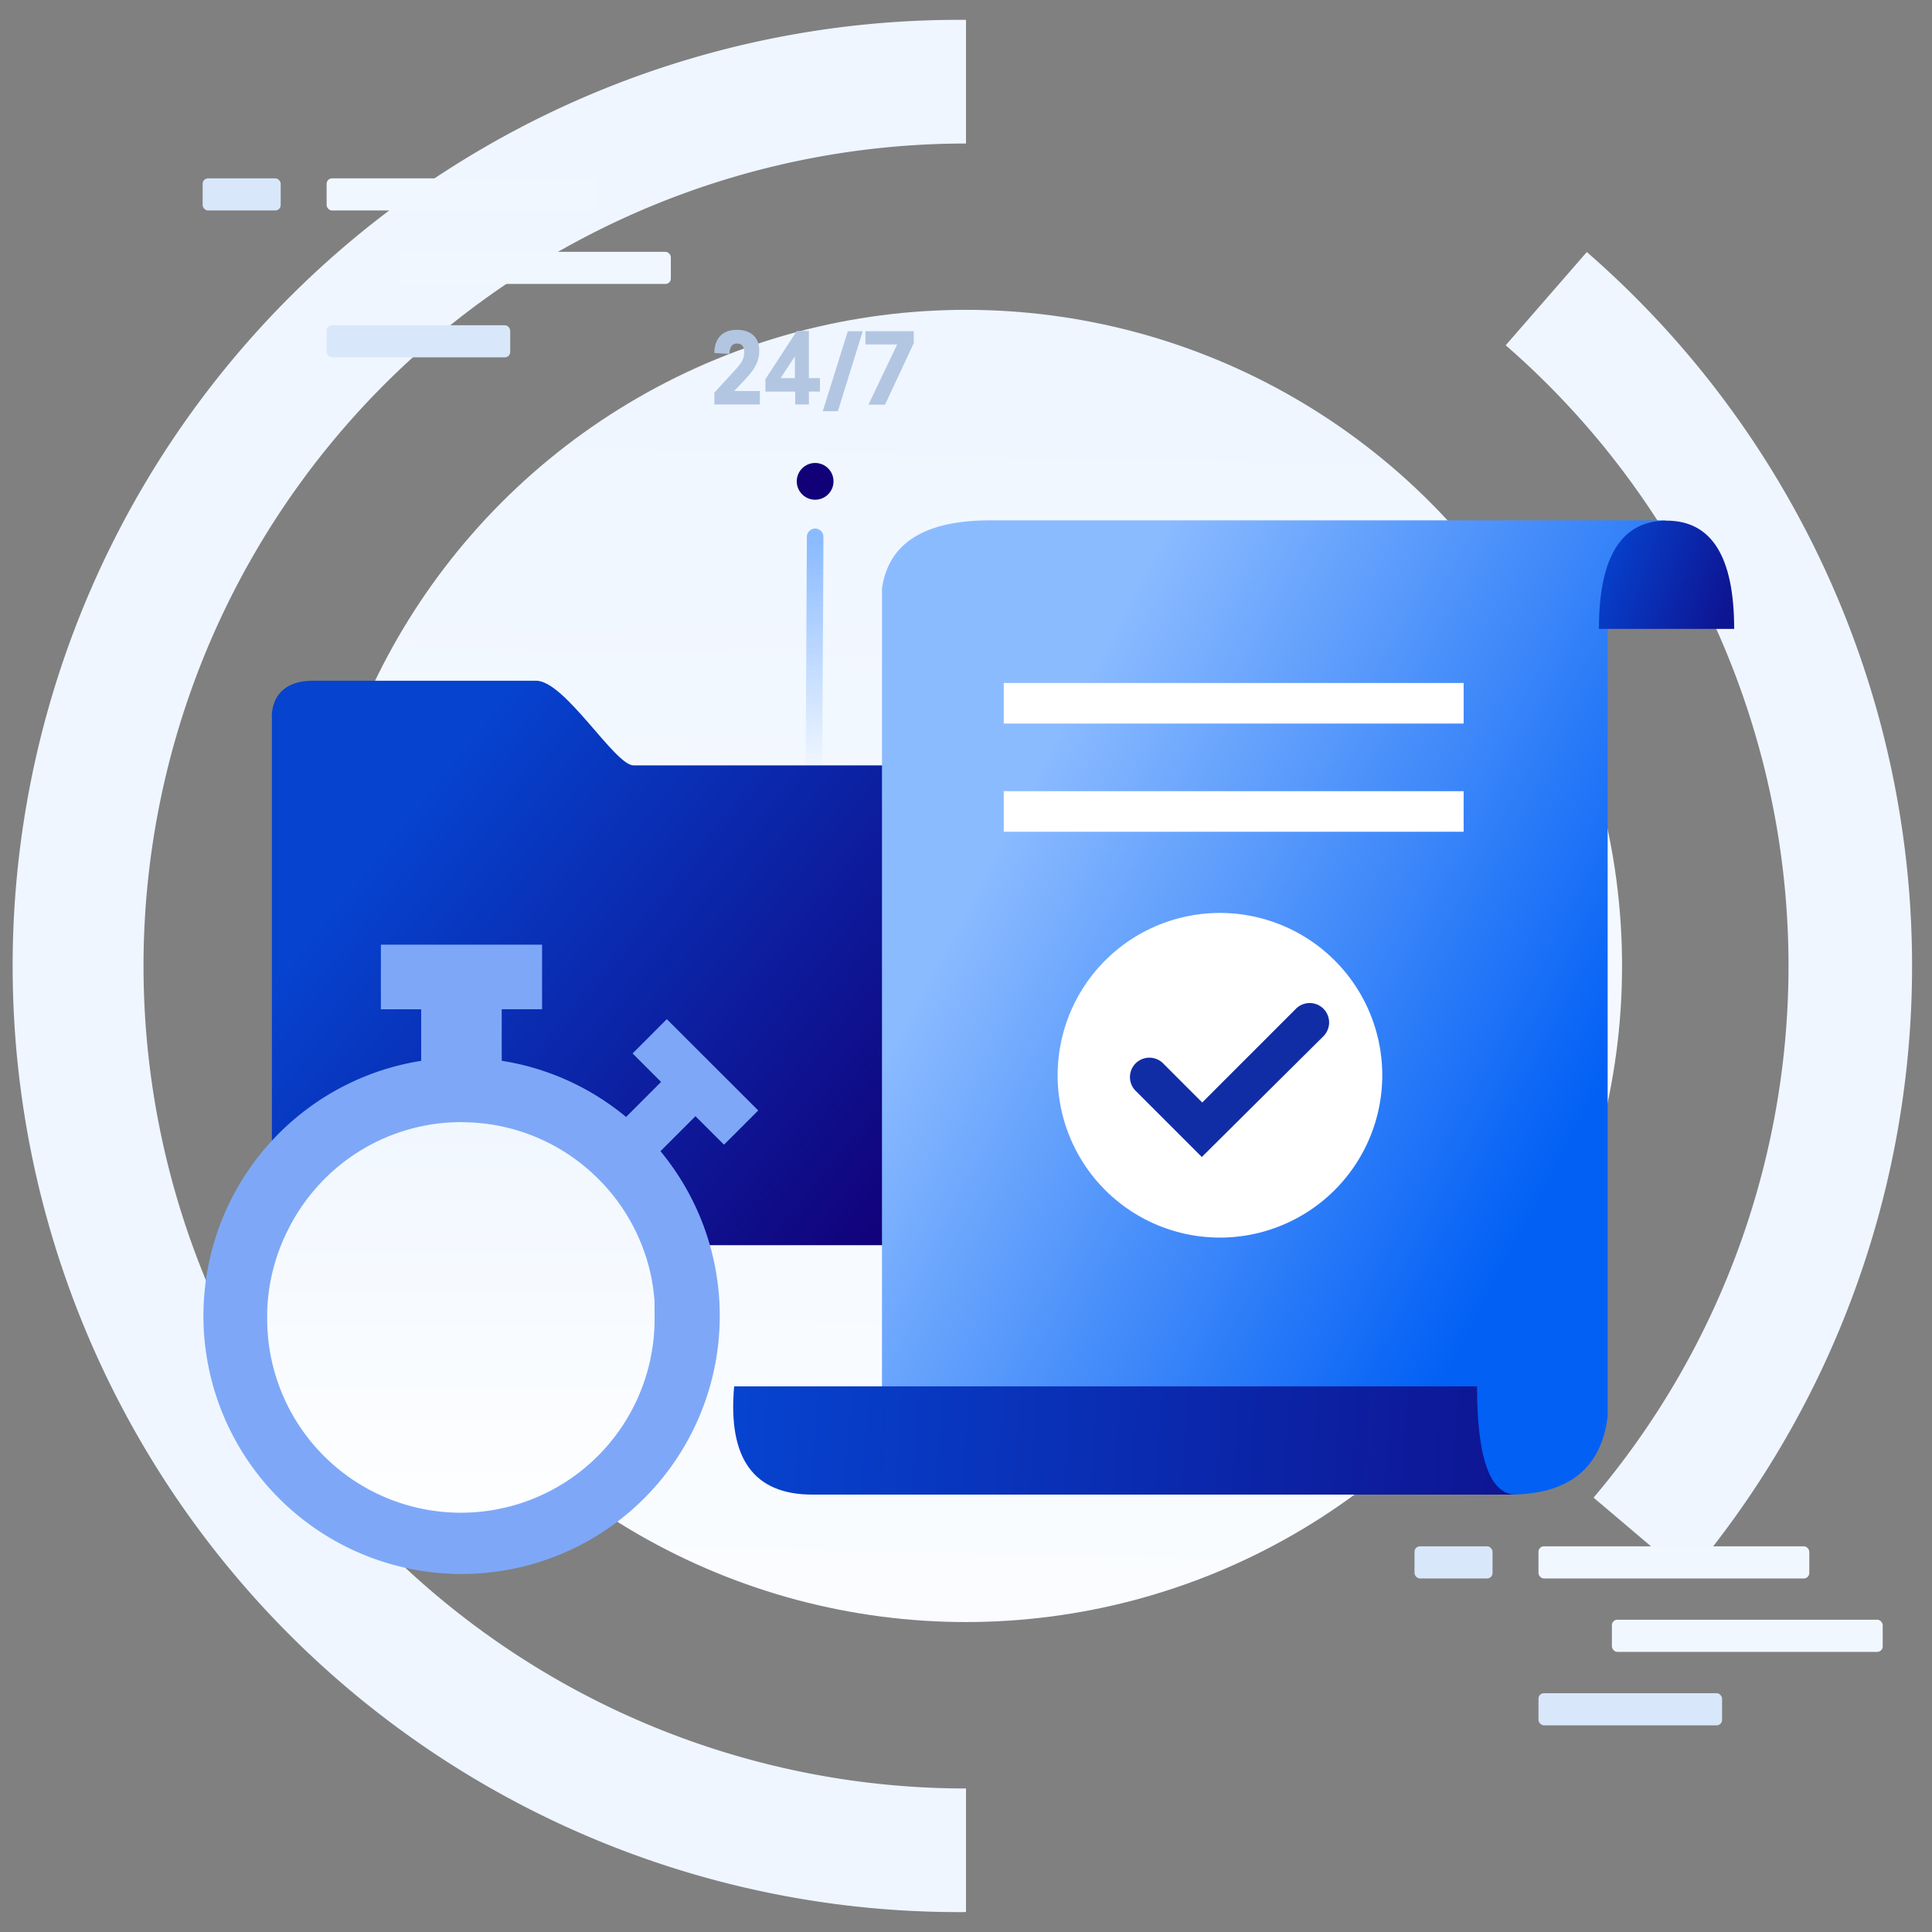 <svg id="Layer_1" data-name="Layer 1" xmlns="http://www.w3.org/2000/svg" xmlns:xlink="http://www.w3.org/1999/xlink" viewBox="0 0 350 350"><rect x="0" y="0" width="350" height="350" fill="#808080" stroke="none"/><defs><style>.cls-1{fill:#eff6ff;}.cls-2{fill:url(#linear-gradient);}.cls-3{fill:#f1f7ff;}.cls-4{fill:#d9e7fb;}.cls-5{fill:#b2c6e2;}.cls-6{fill:#120078;}.cls-7{fill:none;stroke-linecap:round;stroke-width:3px;stroke:url(#linear-gradient-2);}.cls-8{fill:url(#linear-gradient-3);}.cls-9{fill:#d8d8d8;stroke:#979797;}.cls-11,.cls-9{fill-rule:evenodd;}.cls-10{fill:url(#linear-gradient-4);}.cls-11{fill:#fff;}.cls-12{fill:url(#linear-gradient-5);}.cls-13{fill:url(#linear-gradient-6);}.cls-14{fill:url(#linear-gradient-7);}.cls-15{fill:#112da6;}.cls-16{fill:#7ea8f7;}</style><linearGradient id="linear-gradient" x1="159.82" y1="189.25" x2="159.85" y2="190.62" gradientTransform="matrix(241.87, 0, 0, -241.87, -38485.13, 46169.36)" gradientUnits="userSpaceOnUse"><stop offset="0" stop-color="#fff"/><stop offset="1" stop-color="#eff6ff"/></linearGradient><linearGradient id="linear-gradient-2" x1="174.45" y1="185.64" x2="174.41" y2="184.65" gradientTransform="matrix(-8.77, 1.78, 8.56, 42.22, 93.48, -8008.14)" gradientUnits="userSpaceOnUse"><stop offset="0" stop-color="#8bbbff" stop-opacity="0"/><stop offset="1" stop-color="#8bbbff"/></linearGradient><linearGradient id="linear-gradient-3" x1="158.95" y1="191.19" x2="159.76" y2="190.69" gradientTransform="matrix(134.5, 0, 0, -104.05, -21313.53, 20051.73)" gradientUnits="userSpaceOnUse"><stop offset="0" stop-color="#0643cf"/><stop offset="1" stop-color="#120078"/></linearGradient><linearGradient id="linear-gradient-4" x1="159.07" y1="190.6" x2="159.71" y2="190.18" gradientTransform="matrix(144.61, 0, 0, -179.52, -22817.92, 34360.77)" gradientUnits="userSpaceOnUse"><stop offset="0" stop-color="#8bbbff"/><stop offset="1" stop-color="#0260f5"/></linearGradient><linearGradient id="linear-gradient-5" x1="158.9" y1="197.6" x2="159.88" y2="197.59" gradientTransform="matrix(144.3, 0, 0, -19.95, -22795.77, 4202.23)" gradientUnits="userSpaceOnUse"><stop offset="0" stop-color="#0643cf"/><stop offset="1" stop-color="#0e1593"/></linearGradient><linearGradient id="linear-gradient-6" x1="153.49" y1="197.54" x2="154.47" y2="197.27" gradientTransform="matrix(24.93, 0, 0, -19.95, -3537.29, 4042.66)" xlink:href="#linear-gradient-5"/><linearGradient id="linear-gradient-7" x1="158.76" y1="190.78" x2="158.76" y2="191.76" gradientTransform="matrix(91.14, 0, 0, -91.14, -14385.86, 17669.42)" xlink:href="#linear-gradient"/></defs><path class="cls-1" d="M175,3.6V26a149,149,0,1,0,0,298v22.39A171.4,171.4,0,1,1,175,3.6ZM305.77,285.79l-17.08-14.48A149,149,0,0,0,272.77,62.55l14.7-16.89a171.41,171.41,0,0,1,18.3,240.13ZM3,3"/><circle class="cls-2" cx="174.99" cy="174.99" r="118.86"/><rect class="cls-3" x="278.71" y="280.13" width="49.06" height="5.82" rx="0.98"/><rect class="cls-4" x="256.25" y="280.13" width="14.14" height="5.82" rx="0.98"/><rect class="cls-3" x="292.01" y="293.43" width="49.06" height="5.82" rx="0.98"/><rect class="cls-4" x="278.71" y="306.74" width="33.26" height="5.82" rx="0.98"/><rect class="cls-3" x="59.17" y="32.31" width="49.06" height="5.82" rx="0.98"/><rect class="cls-4" x="36.71" y="32.31" width="14.14" height="5.82" rx="0.98"/><rect class="cls-3" x="72.47" y="45.62" width="49.06" height="5.82" rx="0.98"/><rect class="cls-4" x="59.17" y="58.92" width="33.26" height="5.82" rx="0.98"/><path class="cls-5" d="M133.47,59.75c2.57,0,4.08,1.36,4.08,3.8,0,2.19-1.14,3.62-2.38,5L133,70.84h4.66v2.44h-8.24V71.12l3.67-4c1.29-1.39,1.73-2.09,1.73-3.41,0-.92-.46-1.48-1.26-1.48-1,0-1.39.7-1.41,1.88l-2.74-.16C129.41,61.32,130.89,59.75,133.47,59.75Zm13.07,8.75h2v2.44h-2v2.34h-2.48V70.94h-5.4V68.68l5.7-8.73h2.18V68.5Zm-5.08,0H144V64.56l-2.58,3.94Zm10.32,6h-2.73L153.59,60h2.71l-4.52,14.52Zm13.75-12.31-5.2,11.12h-3l5.2-10.91h-5.75V60h8.76v2.21Z"/><circle class="cls-6" cx="147.67" cy="87.2" r="3.33"/><path class="cls-7" d="M147.45,140.49l.22-43.24"/><path class="cls-8" d="M56.71,123.32H97.12c5.24,0,14.24,15.34,17.66,15.34H174c7.76,0,7.47,6.81,7.47,6.81v73.29c0,3.41-1.71,6.82-6.84,6.82H56.1c-4.49,0-6.84-2.31-6.84-6.82V130.14s-.7-6.82,7.46-6.82Z"/><path class="cls-9" d="M182.33,131.57v6.37h82.33v-6.37Z"/><path class="cls-10" d="M159.78,249.58v-143q1.78-12.3,19.54-12.31H301.91q-10.68,1.77-10.67,21.18V256.65q-1.78,14.1-17.77,14.11H159.78V249.58Z"/><path class="cls-11" d="M181.84,143.33h83.31v7.35H181.84Zm0-19.6h83.31v7.35H181.84Z"/><path class="cls-11" d="M221,165.39h0a29.4,29.4,0,0,1,29.41,29.4h0A29.41,29.41,0,0,1,221,224.2h0a29.4,29.4,0,0,1-29.4-29.41h0A29.4,29.4,0,0,1,221,165.39Z"/><path class="cls-12" d="M133,251.15H267.58q0,19.61,7.07,19.61H147.17Q131.24,270.76,133,251.15Z"/><path class="cls-13" d="M289.66,113.93h24.5q0-19.61-12.25-19.61T289.66,113.93Z"/><circle class="cls-14" cx="83.7" cy="237.3" r="44.79"/><path class="cls-15" d="M217.72,209.6l-12-12a3.5,3.5,0,0,1,5-4.95l7.07,7.08,17-17a3.5,3.5,0,1,1,4.95,5Z"/><path class="cls-16" d="M69,171.14v11.7h7.3v9.34a46.77,46.77,0,1,0,43.35,16.37l6.34-6.34,5.17,5.16,6.2-6.2L120.8,184.63l-6.2,6.21,5.16,5.16-6.34,6.35a46.59,46.59,0,0,0-22.53-10.18v-9.34H98.2V171.14H69ZM83.6,203.3a34.94,34.94,0,0,1,24.8,10.28l.59.6h0l.58.62h0c.19.2.37.41.56.63h0l.54.64h0c.18.22.36.43.53.65h0l.51.67h0l.5.68h0l.48.7h0c.16.23.31.47.46.7h0q.24.36.45.72h0c.15.24.29.49.43.73h0c.15.24.28.49.42.74h0c.13.25.27.5.39.75h0l.38.76h0c.13.26.24.51.36.77h0c.12.26.23.52.34.78h0l.33.79h0l.3.8h0c.1.27.2.54.29.81h0l.27.82h0l.24.83h0c.08.28.16.55.23.83h0l.21.85h0c.06.28.13.57.18.85h0c.06.29.12.57.17.86h0c0,.29.1.58.14.87h0l.12.87h0c0,.29.07.58.1.88h0c0,.29.06.59.08.89h0c0,.29,0,.59,0,.89h0c0,.3,0,.6,0,.9s0,.6,0,.9h0a35.09,35.09,0,1,1-70.17,0c0-.3,0-.6,0-.9A35,35,0,0,1,52,223.15c.25-.51.51-1,.77-1.51a35.53,35.53,0,0,1,4.89-6.87c.37-.42.76-.82,1.16-1.22A35,35,0,0,1,83.6,203.28h0Z"/></svg>